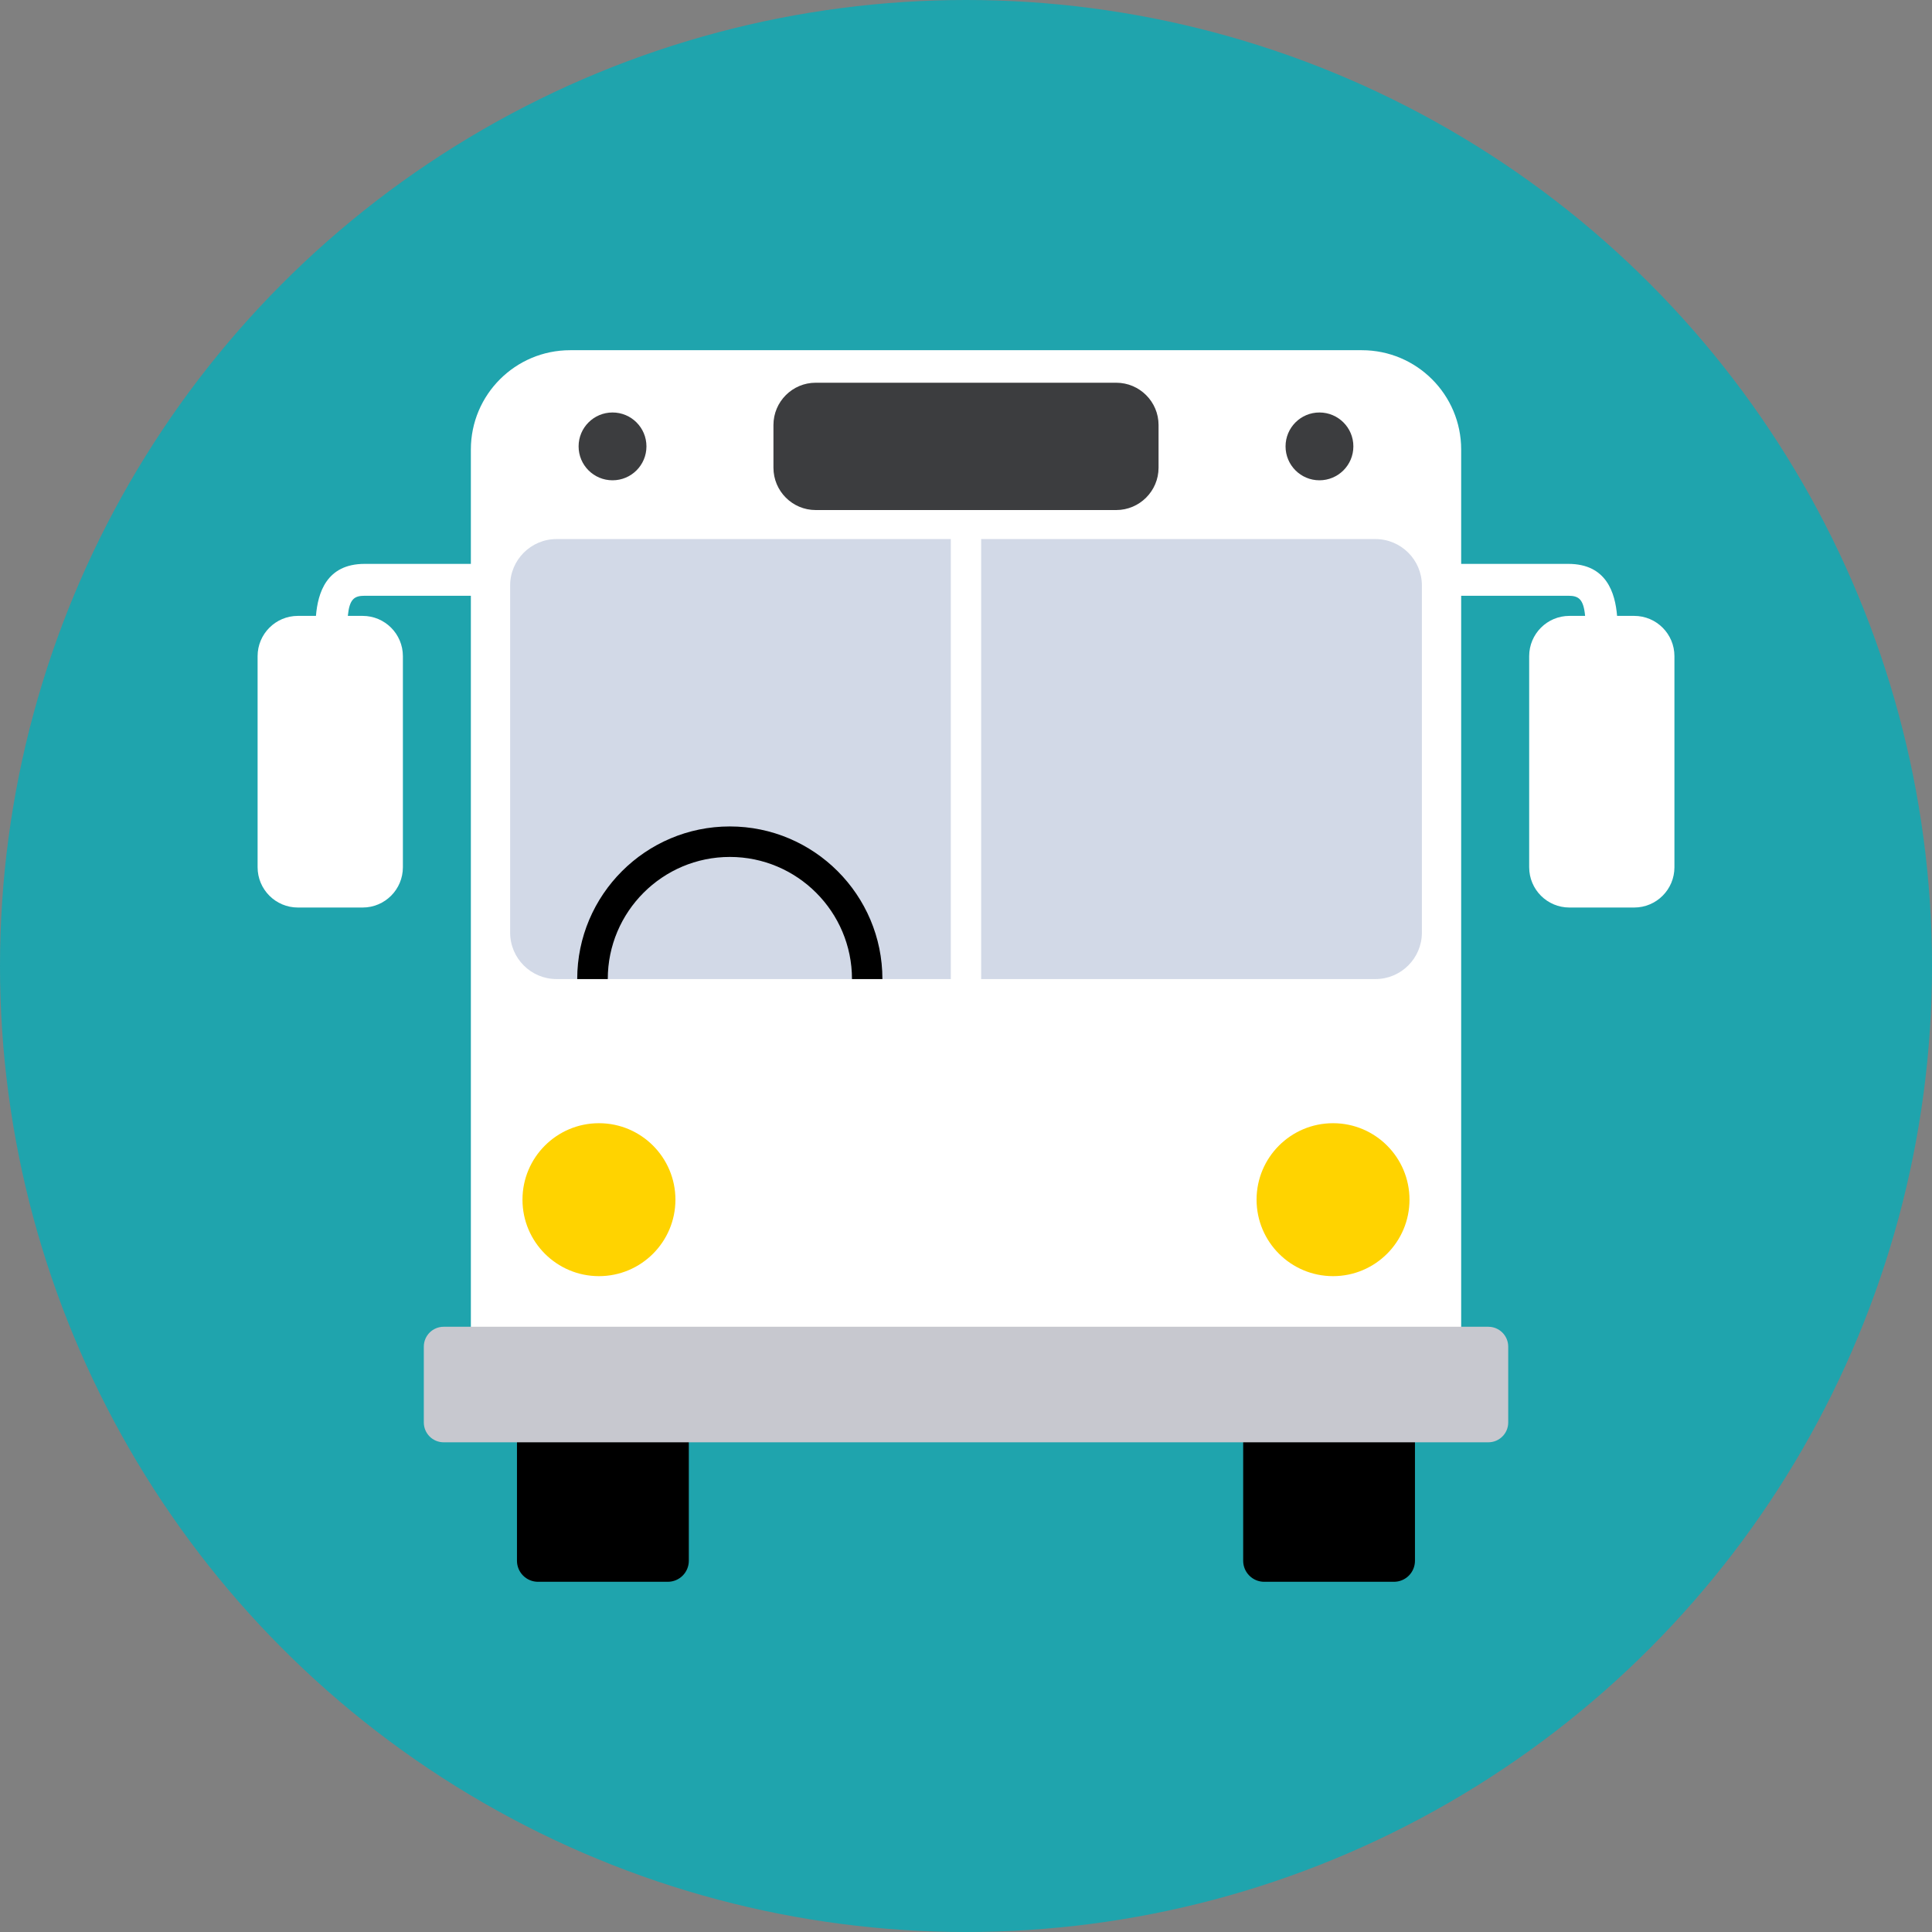 <?xml version="1.0" encoding="utf-8"?>
<!-- Generator: Adobe Illustrator 26.0.2, SVG Export Plug-In . SVG Version: 6.00 Build 0)  -->
<svg version="1.1" id="レイヤー_1" xmlns="http://www.w3.org/2000/svg" xmlns:xlink="http://www.w3.org/1999/xlink" x="0px"
	 y="0px" width="60px" height="60px" viewBox="0 0 60 60" enable-background="new 0 0 60 60" xml:space="preserve">
<rect x="0" y="0" width="60" height="60" fill="#808080" stroke="none"/>
<g>
	<circle fill="#1FA4AD" cx="30" cy="30" r="30"/>
	<g>
		<path d="M43.943,44.451c0,1.993,0,3.665,0,4.019c0,0.363-0.292,0.654-0.653,0.654c-0.823,0-3.205,0-4.029,0
			c-0.359,0-0.653-0.291-0.653-0.654c0-0.354,0-2.026,0-4.019H43.943z"/>
		<path d="M21.392,44.451c0,1.993,0,3.665,0,4.019c0,0.363-0.293,0.654-0.654,0.654c-0.823,0-3.206,0-4.029,0
			c-0.36,0-0.654-0.291-0.654-0.654c0-0.354,0-2.026,0-4.019H21.392z"/>
		<path fill="#FFFFFF" d="M9.25,19.127c0.149,0,0.347,0,0.562,0c0.059-0.708,0.323-1.615,1.512-1.615h3.299c0-1.65,0-2.916,0-3.552
			c0-1.703,1.381-3.084,3.084-3.084c1.152,0,23.432,0,24.587,0c1.702,0,3.084,1.381,3.084,3.084c0,0.635,0,1.902,0,3.552h3.328
			c1.191,0,1.455,0.907,1.514,1.615c0.2,0,0.388,0,0.531,0c0.691,0,1.25,0.561,1.25,1.25c0,0.504,0,6.054,0,6.556
			c0,0.691-0.559,1.251-1.25,1.251c-0.503,0-1.51,0-2.012,0c-0.691,0-1.249-0.56-1.249-1.251c0-0.502,0-6.052,0-6.556
			c0-0.689,0.558-1.25,1.249-1.25c0.133,0,0.303,0,0.488,0c-0.05-0.52-0.197-0.625-0.521-0.625h-3.328c0,6.252,0,18.413,0,22.787
			c-4.692,0-26.065,0-30.755,0c0-4.375,0-16.535,0-22.787h-3.299c-0.323,0-0.471,0.104-0.522,0.625c0.176,0,0.333,0,0.46,0
			c0.691,0,1.25,0.561,1.25,1.25c0,0.504,0,6.054,0,6.556c0,0.691-0.559,1.251-1.25,1.251c-0.502,0-1.508,0-2.012,0
			c-0.689,0-1.25-0.56-1.25-1.251c0-0.502,0-6.052,0-6.556C8,19.688,8.561,19.127,9.25,19.127z"/>
		<path fill="#3C3D3F" d="M19.023,12.81c-0.583,0-1.054,0.471-1.054,1.053c0,0.582,0.471,1.053,1.054,1.053
			c0.582,0,1.053-0.471,1.053-1.053C20.076,13.281,19.605,12.81,19.023,12.81z"/>
		<path fill="#3C3D3F" d="M35.98,13.199c0-0.724-0.59-1.313-1.315-1.313c-1.427,0-7.91,0-9.333,0c-0.724,0-1.312,0.589-1.312,1.313
			c0,0.672,0,0.827,0,1.326c0,0.726,0.588,1.315,1.312,1.315c1.423,0,7.906,0,9.333,0c0.724,0,1.315-0.59,1.315-1.315
			C35.98,14.075,35.98,13.654,35.98,13.199z"/>
		<path fill="#3C3D3F" d="M40.976,12.81c-0.581,0-1.052,0.471-1.052,1.053c0,0.582,0.471,1.053,1.052,1.053
			c0.582,0,1.054-0.471,1.054-1.053C42.031,13.281,41.558,12.81,40.976,12.81z"/>
		<path fill="#FFD300" d="M41.399,39.632c1.311,0,2.374-1.065,2.374-2.375c0-1.311-1.062-2.375-2.374-2.375
			c-1.312,0-2.375,1.063-2.375,2.375C39.024,38.568,40.087,39.632,41.399,39.632z"/>
		<path fill="#D2D9E7" d="M30.471,30.406c2.55,0,10.542,0,12.244,0c0.795,0,1.443-0.647,1.443-1.442c0-1.113,0-9.85,0-10.782
			c0-0.794-0.647-1.441-1.443-1.441c-1.702,0-9.694,0-12.244,0V30.406z"/>
		<path fill="#FFD300" d="M18.601,39.632c1.311,0,2.375-1.065,2.375-2.375c0-1.311-1.064-2.375-2.375-2.375
			c-1.311,0-2.375,1.063-2.375,2.375C16.226,38.568,17.29,39.632,18.601,39.632z"/>
		<path fill="#D2D9E7" d="M15.843,28.964c0,0.796,0.647,1.442,1.441,1.442c1.704,0,9.694,0,12.244,0V16.741
			c-2.55,0-10.541,0-12.244,0c-0.794,0-1.441,0.647-1.441,1.441C15.843,19.433,15.843,27.851,15.843,28.964z"/>
		<path d="M17.926,30.406h0.949c0-2.091,1.7-3.793,3.791-3.793c2.091,0,3.793,1.702,3.793,3.793h0.945
			c0-2.614-2.126-4.74-4.739-4.74C20.052,25.666,17.926,27.792,17.926,30.406z"/>
		<path fill="#C7C8CF" d="M13.778,41.204c0.23,0,32.213,0,32.443,0c0.341,0,0.618,0.276,0.618,0.617c0,0.167,0,2.13,0,2.355
			c0,0.34-0.276,0.616-0.618,0.616c-0.777,0-31.667,0-32.443,0c-0.34,0-0.616-0.276-0.616-0.616c0-0.205,0-2.147,0-2.355
			C13.162,41.48,13.438,41.204,13.778,41.204z"/>
	</g>
</g>
</svg>
